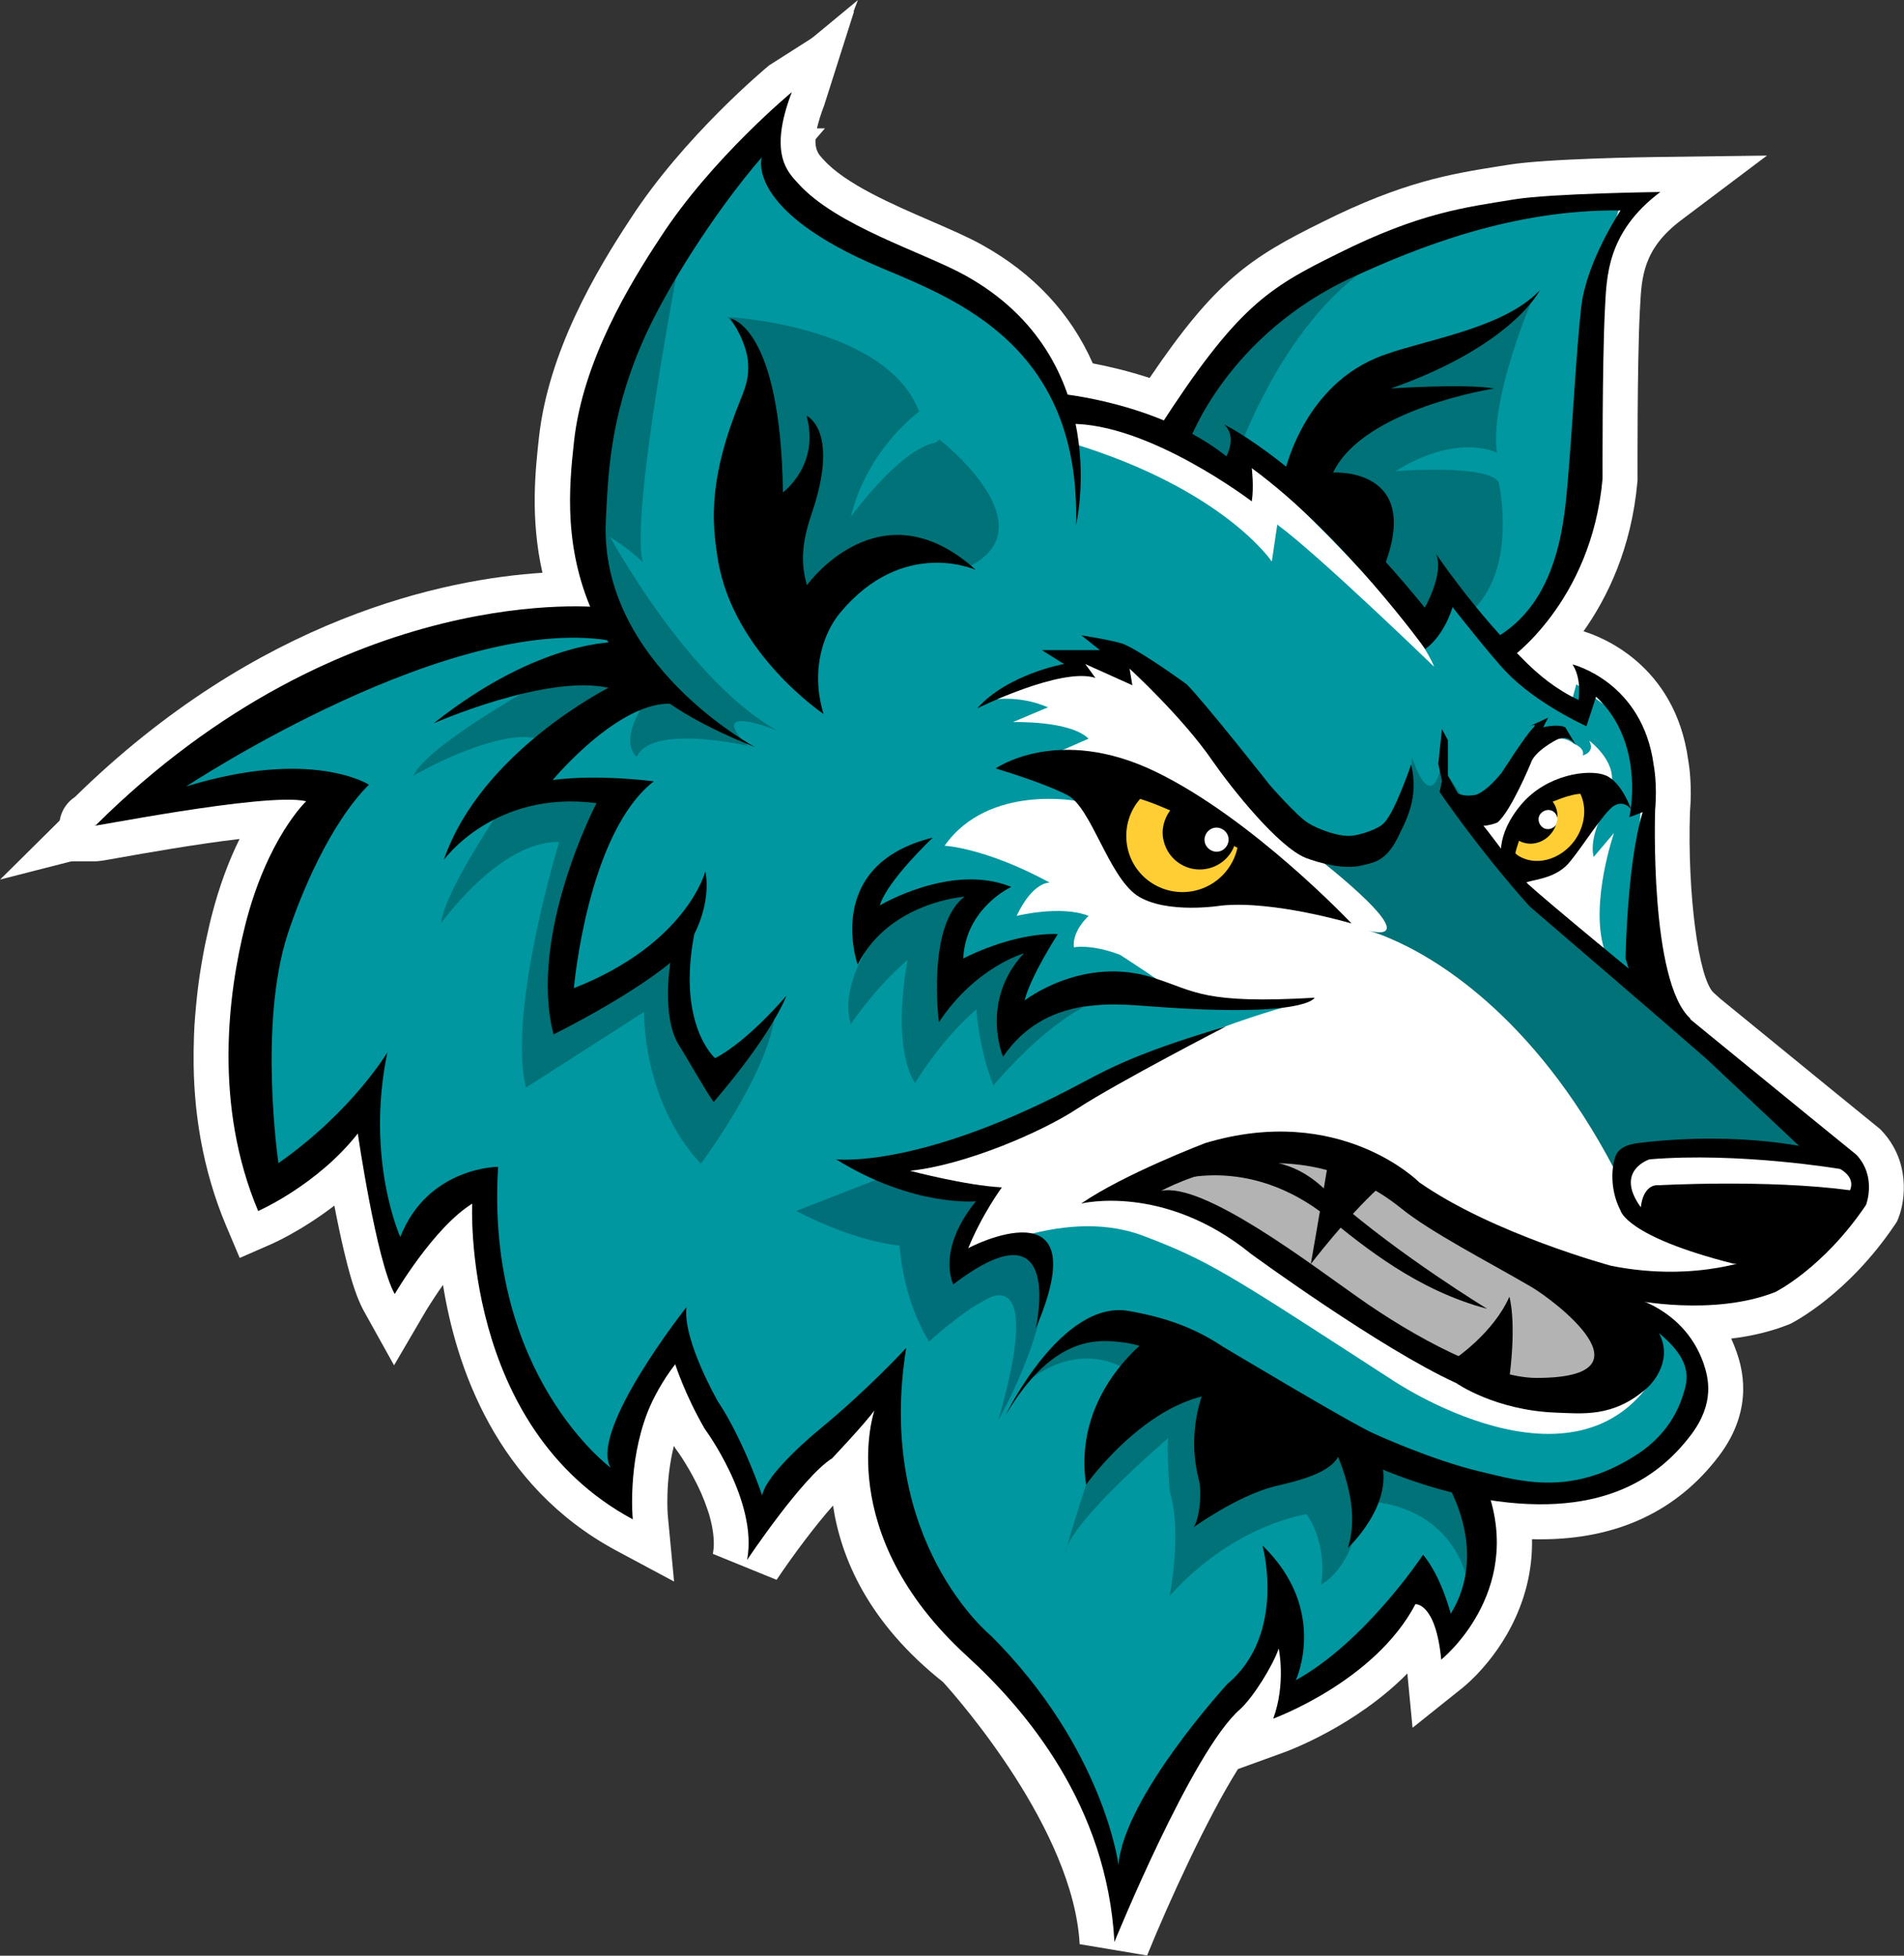 <?xml version="1.0" encoding="UTF-8"?><svg id="Layer_1" xmlns="http://www.w3.org/2000/svg" viewBox="0 0 264.1 271.24"><rect x="0" y="0" width="264.1" height="271.24" fill="#333333" stroke="none"/><defs><style>.cls-1,.cls-2,.cls-3,.cls-4,.cls-5,.cls-6,.cls-7{stroke-width:0px;}.cls-8{stroke:#fff;stroke-width:8px;}.cls-8,.cls-3{fill:#fff;}.cls-2{fill:#b3b3b3;}.cls-4{fill:#ffce34;}.cls-5{fill:#006f7a;}.cls-6{fill:#0097a0;}.cls-7{fill:#007278;}</style></defs><path class="cls-3" d="m149.76,269.66c-.86-15.88-16.83-34.03-18.94-36.36-10.38-8.23-14.18-17.2-15.27-24.49-2.32,2.6-5.44,6.73-7.83,10.3l-8.84-3.6c.05-.29.09-.61.12-.93.06-1.16-.1-2.5-.49-3.99-.1-.41-.23-.83-.38-1.24-.49-1.49-1.18-3.05-2.05-4.65-.34-.61-.68-1.23-1.05-1.81-.31-.51-.59-.93-.8-1.24-.21-.3-.34-.49-.37-.52l-.16-.22s-.2-.34-.22-.39c-1.27,5.05-.85,9.72-.84,9.77l.86,9.06-8.01-4.29c-16.74-8.99-22.25-25.63-24.04-36.85-.41.58-.82,1.16-1.21,1.77-.79,1.19-1.27,2-1.27,2.01l-4.31,7.37-4.15-7.46c-.36-.64-.69-1.38-1.03-2.27-.44-1.16-.87-2.57-1.31-4.28-.16-.61-.31-1.25-.47-1.9-.43-1.83-.88-3.93-1.32-6.24-2.41,1.85-4.65,3.2-6.15,4.03l-.4.22c-1.2.65-1.98.98-2.06,1.03l-4.52,1.98-1.92-4.55c-1.59-3.78-2.77-7.83-3.52-12.04-.25-1.44-.46-2.93-.62-4.43-.09-.95-.18-1.93-.23-2.89-.05-.93-.09-1.9-.1-2.84-.02-1.36,0-2.74.05-4.14.03-.88.08-1.78.16-2.66.13-1.66.31-3.36.54-5.04.05-.41.12-.81.18-1.19.13-.79.25-1.56.39-2.3.14-.75.28-1.49.44-2.19.15-.71.3-1.39.46-2.06.08-.34.16-.66.24-.98,1.12-4.4,2.51-7.97,3.91-10.8-6.04.71-13.32,2-16.69,2.6-2.65.47-2.86.5-3.41.5h-4.3l-.57-4.25c-.21-1.61.41-3.54,2.13-4.67,25.49-25.01,51.43-30.24,64.85-31.1-1.72-7.62-.97-14.31-.49-18.71,1.3-11.94,7.89-23.09,12.74-30.44,7.4-11.4,18.72-20.84,19.2-21.23l11.78-7.5-4.13,12.99c-2.08,5.44-1.08,6.54-.26,7.43l.14.15c3.02,3.38,9.59,6.22,14.88,8.51,2.65,1.15,5.16,2.23,7.13,3.33,7.13,3.96,12.28,9.48,15.35,16.43,2.17.41,4.91,1.05,7.88,2.02,9.11-13.45,13.9-16.67,23.97-21.63,11.2-5.6,17.86-6.67,24.3-7.7l1.46-.23c5.26-.87,19.41-1.07,21.01-1.09l14.89-.19-11.89,8.95c-5.29,3.98-5.5,7.89-5.71,12.04l-.04.73c-.37,7.43-.31,22.91-.31,23.07v.23l-.02.23c-.82,9.18-4.15,16.03-7.48,20.73,2.2.66,12.7,4.47,14.53,17.87.14.77.55,3.54.24,7.2-.37,11.26,1.19,23.18,3.3,25.07l.96.86c11,9,21.74,17.73,21.85,17.82l.26.21.23.24c3.94,4.2,3.31,9.58,2.32,12.09l-.2.49-.29.44c-6.61,9.8-14.19,13.59-14.5,13.75l-.18.08-.19.07c-2.36.92-4.97,1.56-7.84,1.9.26.58.51,1.17.73,1.8l.03.08c.64,1.92,2.58,7.74-2.46,14.4-5.81,7.67-14.14,11.56-24.72,11.56-.4,0-.81,0-1.21-.02.07,3.66-.67,7.27-2.21,10.71-1.54,3.46-3.6,6.08-5.07,7.66-.3.34-.59.63-.84.87-.77.77-1.32,1.21-1.42,1.3l-7.03,5.62-.72-7.53c-7.15,7.25-16.43,10.69-16.92,10.87l-6.58,2.39c-4.24,6.75-9.56,18.37-12.6,25.85l-9.37-1.57h-.01Z"/><path class="cls-4" d="m257.49,160.14s-11.52-9.35-23.07-18.82h.08c-5.76-5.13-4.93-29-4.93-29,.32-3.58-.19-6.15-.19-6.15-1.54-11.65-11.27-14.02-11.27-14.02.63.96.85,2.1.91,3.05l-.4-.29-.48,1.77c-2.83-1.47-4.85-3.26-6.37-4.71-.47-.46-.93-.92-1.38-1.39,2.91-2.48,10.64-10.29,11.88-24.21,0,0-.06-15.68.32-23.36.25-4.54.19-10.75,7.69-16.39,0,0-15.23.19-20.29,1.03-6.66,1.09-12.99,1.79-24.39,7.49-9.52,4.69-13.83,7.26-24.2,23.17-5.62-2.32-11.02-3.26-13.33-3.57-2.03-5.89-6.15-12.06-14.19-16.53-5.76-3.2-17.93-6.85-23.23-12.81-1.4-1.54-4.09-4.09-.83-12.61,0,0-11.14,9.21-18.24,20.17-4.22,6.4-10.75,17.09-11.97,28.29-.66,5.93-1.42,14.05,2.25,22.93-7.27-.31-38.31.28-68.56,30.32-2.65.69,22.86-4.5,28.91-3.38.09.02.19.04.27.06,0,0-5.37,5.06-8.45,17.15-.07.3-.15.61-.23.92-.15.63-.29,1.28-.44,1.94s-.28,1.36-.41,2.06-.25,1.43-.37,2.18c-.06.37-.12.74-.17,1.12-.21,1.52-.39,3.1-.51,4.73-.06.82-.12,1.64-.15,2.48-.05,1.26-.06,2.54-.04,3.85.01.87.05,1.75.1,2.64s.13,1.78.22,2.68c.14,1.35.32,2.71.57,4.08.65,3.65,1.68,7.35,3.21,10.99h0s.65-.28,1.71-.85c.12-.06.24-.13.37-.2,1.53-.84,3.73-2.19,6.05-4.03,1.94-1.54,3.95-3.43,5.71-5.68,0,0,.13.85.35,2.21.06.39.14.83.21,1.3.04.23.08.48.13.73.08.5.18,1.04.27,1.59.15.84.3,1.73.48,2.65.4,2.15.87,4.45,1.37,6.59.15.61.29,1.2.44,1.78.38,1.44.76,2.75,1.16,3.81.24.64.48,1.18.72,1.61,0,0,.52-.9,1.41-2.24.44-.67.97-1.44,1.58-2.28.24-.34.49-.67.75-1.02.4-.52.81-1.05,1.25-1.57.15-.18.29-.36.44-.52.89-1.05,1.84-2.07,2.83-2.97.82-.75,1.66-1.41,2.5-1.94,0,0-1.54,30.98,22.27,43.78,0,0-.76-7.61,2.05-14.85.7-1.79,2.05-4.36,3.84-6.66,0,0,1.28,4.09,4.09,8.96,0,0,.18.24.48.69.24.36.55.84.91,1.42s.76,1.28,1.18,2.04c.83,1.54,1.72,3.41,2.39,5.41.17.5.32,1.02.46,1.53.48,1.81.75,3.69.65,5.52-.03.52-.09,1.05-.19,1.55,0,0,7.69-11.52,11.78-14.08,0,0,.16-.17.43-.46.72-.77,2.23-2.39,3.52-3.85.16-.19.32-.37.47-.54.3-.36.59-.69.84-.99s.46-.58.62-.8c0,0-7.17,18.44,12.81,34.05,0,0,19.45,20.74,20.48,39.68,0,0,10.75-26.44,17.41-32.26,1.85-1.66,4.61-6.15,5.37-8.45h0s.15.68.23,1.79c.05.74.08,1.68.03,2.72-.03.52-.07,1.08-.16,1.64-.07.57-.19,1.16-.32,1.76-.15.6-.32,1.2-.54,1.81h0s14.08-5.12,19.72-15.87h.03c.27,0,2.2.18,3.18,5.08.15.75.28,1.61.38,2.61,0,0,.41-.32,1.03-.94.21-.21.44-.45.69-.72,1.25-1.36,2.94-3.52,4.2-6.36,1.27-2.84,2.1-6.35,1.68-10.41-.13-1.19-.37-2.44-.74-3.73,15.7,2.36,23.37-3.27,27.78-9.08,3.39-4.48,2.37-8,1.73-9.93-1.73-4.88-5.36-7.31-8.07-8.49,3.39.49,11.38,1.23,18-1.36,0,0,6.66-3.27,12.61-12.09,0,0,1.54-3.91-1.34-6.97h-.04Zm-30.03-46.04l.07-1.33.31-.13c-.14.46-.27.94-.4,1.46h.01Zm-6.07-17.45c.37.35.71.7,1.03,1.06l-1.11-.82.08-.24Zm2.87-66.63l.25-.83h.28s-.2.3-.52.84h-.01Z"/><path class="cls-8" d="m105.66,21.82s-2.43,7.36,16.64,15.36c10.5,4.42,27.65,10.94,26.95,35.65,0,0,5.51-23.05-15.36-34.63-5.76-3.2-17.93-6.85-23.23-12.81-1.4-1.54-4.09-4.09-.83-12.61,0,0-11.14,9.21-18.24,20.17-4.22,6.4-10.75,17.09-11.97,28.29-.7,6.33-1.54,15.17,3.07,24.77,2.88,6.02,8,12.09,22.02,17.6,0,0-21.63-11.58-20.68-31.43.32-6.21.51-14.02,4.93-24.39,3.01-7.11,10.05-18.3,16.71-25.99h-.01Z"/><path class="cls-3" d="m108.6,68.29s5.18-3.78,3.27-10.63c0,0,4.36,1.85,1.09,12.42-.83,2.63-2.43,6.46-1.03,11.08,0,0,10.11-14.15,23.42-2.12,0,0-10.11-4.61-18.88,6.02-2.05,2.49-4.16,7.61-2.24,13.96,0,0-12.54-8.39-14.66-21.44-.9-5.44-1.21-11.39,3.07-21.96,1.09-2.69,2.43-5.82-1.34-11.45-.06,0,6.97.83,7.3,24.13h0Z"/><path class="cls-8" d="m146.88,54.59s13.82,1.21,23.23,8.7c0,0,1.54-2.75-.32-4.42,0,0,11.78,5.63,27.84,25.41,0,0,2.75-4.8,1.54-7.49,0,0,5.38,8.06,12.61,15.17,1.66,1.6,3.91,3.58,7.17,5.12,0,0,.51-2.88-.83-4.93,0,0,9.73,2.37,11.27,14.02,0,0,.51,2.57.19,6.15,0,0-.83,23.87,4.93,28.99l-2.57.19-5.63-5.82-.83-2.75s.19-13.12,2.37-20.29l-1.85.7s2.37-10.24-4.61-16.71l-1.34,4.09s-6.85-3.07-11.08-7.49c-2.18-2.24-7.49-9.03-7.49-9.03,0,0-1.03,3.78-3.78,5.82,0,0-11.45-15.87-24.07-25.09,0,0,.32,2.57,0,4.61,0,0-14.33-10.94-25.29-10.75l-1.48-4.22h.01Z"/><path class="cls-3" d="m184.9,65.54s12.81-.83,6.85,13.63l-7.87-8-5.82-5.12s2.3-11.97,12.81-16.39c5.7-2.43,17.41-3.78,22.72-9.41,0,0-3.78,7.69-20.68,13.63,0,0,10.24-.7,14.33,0,.06,0-18.05,2.75-22.33,11.65h0Z"/><path class="cls-8" d="m160.71,59.39l4.29,1.73s5.25-14.72,22.72-22.72c8.64-3.97,22.02-9.41,37.06-9.21,0,0-4.73,7.11-5.44,13.32-.7,5.96-1.21,16.57-1.85,23.87-.51,6.08-1.34,17.21-10.24,22.21l2.05,2.88s11.45-7.87,12.99-25.09c0,0-.06-15.68.32-23.36.25-4.54.19-10.75,7.69-16.39,0,0-15.23.19-20.29,1.03-6.66,1.09-12.99,1.79-24.39,7.49-9.73,4.8-14.02,7.36-24.9,24.26h-.01Z"/><path class="cls-3" d="m184.39,199.51s4.8,8.39,2.57,15.17c0,0,6.46-5.96,4.61-12.09l-7.17-3.07h0Z"/><path class="cls-3" d="m160.06,185.04s-11.39,7.55-9.41,20.87c0,0,10.24-14.47,21.7-12.48.06,0-2.63-6.97-12.29-8.39h.01Z"/><path class="cls-3" d="m185.41,198.81l-16.9-9.21s-4.48,6.78-2.24,15.55c.45,1.6.19,5.31-.7,6.66,0,0,5.96-4.29,11.08-5.63,2.94-.76,11.52-2.24,8.76-7.36Z"/><path class="cls-3" d="m182.34,138.38s-1.03,2.82-22.53,1.21c-5.51-.39-14.85-1.54-20.68,6.97,0,0-3.27-7.69,2.88-14.33,0,0-6.66,1.85-11.78,9.54,0,0-1.73-13.51,3.58-17.41,0,0-10.43.7-14.85,9.41,0,0-4.93-13.82,10.43-17.6,0,0-6.33,5.96-7.36,9.41,0,0,9.93-5.96,18.24-2.57,0,0-6.33,2.88-6.66,9.93,0,0,6.66-3.58,13.12-3.39,0,0-3.78,5.82-4.61,9.21,0,0,8.19-6.4,18.11-3.07,5.57,1.79,6.72,3.58,22.08,2.69h.02Z"/><path class="cls-3" d="m143.68,184.15s4.09-17.86-11.45-6.02c0,0-2.43-4.67,3.14-11.52,0,0-8.7.83-19.39-5.82,0,0,10.88,1.34,31.94-9.48,5.25-2.69,8.19-4.48,22.15-8.64,0,0-14.91,7.3-20.61,11.08-4.93,3.27-15.68,7.87-23.23,8.64,0,0,7.75,2.05,12.74,2.3,0,0-2.75,3.72-4.67,8.45.06-.13,18.11-9.35,9.41,11h-.02Z"/><path class="cls-3" d="m251.98,159.44s-9.73-2.63-24.32-.96c-1.15.13-3.14.39-3.64,2.05-.58,1.85-.58,4.8.76,7.36,0,0,.7,3.58,15.62,7.36,0,0,5.38.76,10.05.06l7.17-8.9-.19-3.58-5.44-3.39h-.01Z"/><path class="cls-8" d="m244.17,174.22s-8.39,3.78-20.68,1.34c0,0-16.39-4.42-26.63-11.58,0,0-10.94-11.08-29.69-5.44,0,0-11.27,4.29-17.21,8.39,0,0,11.45-2.88,23.56,6.97,0,0,17.93,13.12,28.48,17.93,0,0,5.38,3.78,13.82,4.09,3.64.13,7.94.7,12.54-3.33,1.6-1.4,3.84-4.87,1.28-8.45,0,0-.51-3.07-3.07-3.84,0,0,11,2.3,19.65-1.09,0,0,6.66-3.27,12.61-12.09,0,0,1.54-3.91-1.34-6.97,0,0-39.75-32.26-45.58-37.57l-5.44-7.17-4.29-5.44-1.34-2.37v-4.93l-.83-1.54-.51,4.8.51,2.37-.32,1.54s5.31,7.87,12.48,15.87c0,0,20.29,17.41,24.57,21.18l13.82,12.99s4.42,5.31,4.61,6.66c.06,1.21-11,7.69-11,7.69h.01Z"/><path class="cls-3" d="m255.25,162.13s-14.02-2.37-26.44-1.34c0,0-4.93,1.54-1.21,6.66,0,0,.19-3.27,2.57-3.07,0,0,15.05-.83,26.44.7,0-.06.9-1.6-1.34-2.94h-.01Z"/><path class="cls-3" d="m161.03,165.19s17.73-10.11,33.29,2.37c4.09,3.33,12.09,7.42,18.11,10.94,2.75,1.6,17.73,12.61.7,12.61-6.4,0-16.9-5.57-24.9-11.27-6.33-4.42-21.38-16-27.2-14.66h0Z"/><path class="cls-1" d="m162.24,163.98s10.69-4.22,22.02,4.93c4.93,3.97,12.29,10.05,22.02,12.61,0,0-12.09-7.36-20.99-15.17-2.75-2.43-5.31-5.96-14.66-5.63l-8.39,3.27h0Z"/><path class="cls-1" d="m201.67,188.55s5.44-3.58,7.69-8.7c0,0,1.03,3.27,0,11.27,0,0-.51,2.43-7.69-2.57Z"/><path class="cls-1" d="m184.39,160.26s-1.54,9.21-2.57,15.05c0,0,4.93-6.46,9.41-10.56,0-.06,0-3.14-6.85-4.48h0Z"/><path class="cls-1" d="m195.72,106.06s-2.18,6.46-3.72,8.06c-.83.9-3.27,1.66-4.48,1.79-1.73.19-4.54-.83-6.02-1.73-1.54-.9-5.38-5.31-5.38-5.31,0,0-8.96-11.39-11.52-13.96,0,0-5.76-4.22-8.58-5.51-1.09-.51-6.02-1.28-6.02-1.28l2.57,2.05h-8.06l3.07,1.92s-7.81,1.4-12.03,6.15c0,0,11.65-5.76,16.39-4.22l-1.4-1.92,6.53,2.94-.39-2.3s7.3,6.66,11.52,12.81c2.63,3.78,9.09,11.91,12.93,13.44,1.85.7,5.31,1.66,7.81,1.03,1.48-.39,3.2-.45,4.87-3.72,1.15-2.37,3.07-5.63,1.92-10.24h0Z"/><path class="cls-3" d="m109.11,138.06s-5.31,6.33-9.93,8.7c0,0-5.31-4.61-2.88-17.21,0,0,2.37-4.29,1.54-8.7,0,0-2.57,10.05-18.24,16.2,0,0,1.85-21.51,11.08-28.68,0,0-7.49-1.03-14.02-.19,0,0,10.05-12.09,17.6-10.43l-8.51-8.7s-10.75-.51-25.6,11.27c0,0,15.55-6.85,24.26-4.93,0,0-17.73,8.9-22.85,23.87,0,0,6.97-9.73,21.18-7.87,0,0-9.54,18.24-5.96,32.07,0,0,10.05-4.93,16.2-9.93,0,0-1.28,7.49,1.21,11.45,1.34,2.12,3.27,5.63,4.8,7.87-.13.06,7.42-8.32,10.11-14.78h0Z"/><path class="cls-1" d="m201.29,109.58s1.34,1.03,3.07.7c0,0,1.21.19,3.91-3.07,0,0,3.27-5.12,4.29-6.15s-.7-.19-.7-.19l2.88-1.34-.7,1.34s2.05-.51,3.07,0l1.54,2.57s-1.03-1.73-2.75-.83c0,0-3.07,1.54-3.58,3.27,0,0-2.75,6.66-4.61,8.19,0,0-2.24,1.03-3.78,0l-2.63-4.48h0Z"/><path class="cls-8" d="m224.84,179.53s8.51,1.21,11.45,9.54c.64,1.92,1.66,5.44-1.73,9.93-4.61,6.08-12.81,11.97-30.02,8.7-6.02-1.15-15.05-4.09-22.72-9.03,0,0-18.56-11.58-25.93-12.48-3.01-.32-9.54-1.54-16.39,10.05,0,0,7.81-16.14,17.15-14.4,3.64.64,8.26,1.79,12.87,4.87,0,0,17.93,10.75,20.99,12.09,0,0,8.06,3.72,14.85,5.31,5.18,1.21,12.23,3.52,21.18-2.05,2.3-1.4,5.38-3.91,6.85-8.39.76-2.3,1.54-4.93-3.58-9.03l-4.99-5.12h.01Z"/><path class="cls-8" d="m200.2,204.88s6.66,9.73,1.03,18.94c0,0-1.28-5.12-3.84-8.19,0,0-7.94,12.03-17.66,17.41,0,0,4.61-9.73-4.61-18.69,0,0,3.84,13.06-4.87,19.2,0,0-14.85,15.62-15.62,25.09,0,0-2.3-14.6-17.15-31.75,0,0-16.14-13.06-11.78-39.95,0,0-5.12,5.63-12.29,11.52,0,0-7.17,5.88-7.69,8.96,0,0-2.57-7.69-6.15-13.06,0,0-4.87-8.45-4.36-13.06,0,0-13.57,17.15-10.5,22.27,0,0-17.41-12.81-15.62-41.74,0,0-9.73,0-13.57,9.73,0,0-4.87-10.75-1.79-25.6,0,0-4.87,8.19-15.11,15.36,0,0-2.82-19.2,1.28-31.75,1.79-5.51,5.88-15.36,11.27-20.74,0,0-7.94-5.12-25.35.25,0,0,37.38-24.77,59.91-20.03l-2.3-4.8s-35.59-4.09-70.15,30.21c0,0,20.99-5.38,29.19-3.33,0,0-5.38,5.06-8.45,17.15-2.43,9.66-4.36,25.09,1.79,39.68,0,0,8.19-3.58,13.82-10.75,0,0,2.57,17.66,5.12,22.27,0,0,5.38-9.21,10.75-12.54,0,0-1.54,30.98,22.27,43.78,0,0-.76-7.61,2.05-14.85.7-1.79,2.05-4.36,3.84-6.66,0,0,1.28,4.09,4.09,8.96,0,0,7.42,9.99,5.88,18.18,0,0,7.69-11.52,11.78-14.08,0,0,4.61-4.87,5.88-6.66,0,0-7.17,18.44,12.81,34.05,0,0,19.45,20.74,20.48,39.68,0,0,9.73-27.9,17.41-32.26,0,0,4.61-6.15,5.38-8.45,0,0,1.03,4.87-.76,9.73,0,0,14.08-5.12,19.72-15.87,0,0,2.82-.25,3.58,7.69,0,0,11.52-9.21,6.4-23.56l-6.15-1.79.03.03Z"/><path class="cls-1" d="m138.12,106.57s8.64-6.08,22.15.45c13.51,6.53,27.2,21.06,27.2,21.06,0,0-10.75-3.2-17.99-2.49,0,0-7.75,1.28-11.78-1.4-3.97-2.75-6.33-12.16-9.6-13.89-3.27-1.73-9.99-3.72-9.99-3.72h.01Z"/><path class="cls-3" d="m170.38,116.1c.19.9-.39,1.79-1.28,1.99s-1.79-.39-1.99-1.28c-.19-.9.39-1.79,1.28-1.99.9-.19,1.79.39,1.99,1.28Z"/><path class="cls-3" d="m171.2,117.32c-.58,1.54-1.92,2.75-3.64,3.14-2.75.64-5.51-1.09-6.15-3.84-.39-1.54.06-3.07.9-4.22-1.48-.64-2.88-1.21-4.16-1.6-1.6,1.79-2.3,4.36-1.73,6.91.96,4.16,5.12,6.78,9.35,5.82,3.01-.7,5.25-3.07,5.88-5.96-.19-.06-.32-.13-.45-.25h-.01Z"/><path class="cls-1" d="m208.65,121.54c-.64-2.24-1.28-5.7,2.43-10.05,3.52-4.09,9.28-4.87,11.58-3.97s3.58,4.73,3.58,4.73c0,0-.96-1.4-2.43-.45-1.4.96-4.09,5.31-5.96,7.61-1.85,2.37-4.67,2.49-6.33,3.01-1.66.45-2.63-1.15-2.88-.9v.02Z"/><path class="cls-3" d="m215.82,114.43c-.45.58-1.28.76-1.85.32s-.76-1.28-.32-1.85,1.28-.76,1.85-.32.76,1.28.32,1.85Z"/><path class="cls-3" d="m219.21,110.09c-.9.06-2.12.39-3.84,1.09h0c.9,1.21.9,2.88-.06,4.22-1.09,1.54-3.07,2.05-4.61,1.21-.19.58-.39,1.15-.51,1.73.06.06.13.13.19.19,2.43,1.73,6.02.83,8.06-1.99,1.48-2.12,1.66-4.61.76-6.46h.01Z"/><path class="cls-6" d="m20.02,113.28s25.29-25.6,60.1-26.63l4.09-.32s-2.57-8.39-3.07-11.27c-1.15-6.72-1.03-14.66,4.42-26.95,3.52-7.87,14.33-25.93,21.83-32.07,0,0-2.12,9.54,6.15,14.02,4.67,2.57,14.72,6.53,19.14,9.54,4.73,3.27,12.29,11.27,14.66,17.73,0,0,5.44-1.34,14.02,3.07,0,0,13.38-18.24,29.69-24.9,8.32-3.39,19.14-7.49,33.8-7.49l-1.73,5.82s-3.14,9.93-2.75,14.66c.96,10.69,3.39,32.77-11.58,41.29l2.05,4.42,3.39,2.75,3.39,1.73,1.03-3.78,5.12,3.78,4.09,8.51-.7,12.29v15.36l6.85,7.87s16.39,12.99,20.17,16.71c0,0,5.12,3.07,2.05,8.9,0,0-5.12,12.36-17.73,11.58-3.58-.19-14.33-1.34-14.33-1.34l-.32,2.37,5.18,2.75,3.91,3.27s4.22,3.84,2.49,7.94c0,0-5.44,10.88-14.66,11.58-3.91.32-15.68.7-15.68.7,0,0,.06,4.87,0,6.46-.13,3.27-.7,8.9-4.09,12.29l-3.39-7.49-3.07,4.09s-4.87,5.7-7.49,7.49c-1.6,1.09-8.51,4.8-8.51,4.8l1.34-6.46-1.03-5.82-3.07,5.12s-8.76,9.85-13.32,16.71c-3.07,4.67-7.17,21.18-7.17,21.18,0,0-1.73-8.9-3.78-15.05,0,0-4.29-10.82-6.46-14.33-2.18-3.46-8.19-8.84-11.27-11.97-4.42-4.42-10.94-6.15-11.97-20.81-.19-2.82,1.34-11.27,1.34-11.27l-8.9,7.87-4.8,6.46-3.78,3.78-3.78-8.9s-5.82-9.21-6.85-16.71l-5.82,10.24s-3.78,9.93-1.73,12.99c0,0-12.74-4.93-17.48-20.68l-3.84-22.53-3.91,2.69-7.49,8.32s-3.84-10.75-3.07-23.56l-14.27,11.33s-3.01-22.66-.7-31.05c1.4-5.12,8.19-24.26,8.19-24.26l-13.32,2.37-11.58,2.75-.02.03Z"/><path class="cls-3" d="m212.1,104.77s3.46-3.84,6.15-1.66c0,0,1.66.64,1.28,1.66,0,0,1.79-.39.9-2.05,0,0,3.84,2.82,3.07,6.15l-6.27.76-2.82,1.15-3.07,3.2-2.57,4.99-4.36-5.12,3.97-2.18,3.72-6.91h0Z"/><path class="cls-3" d="m222.09,113.22s-1.66,3.33-1.03,5.63l2.82-3.33s-3.33,9.6-1.4,16l-12.03-9.21,2.05-.76,4.09-2.18,3.58-4.09,1.92-2.05h0Z"/><path class="cls-3" d="m226.57,160.34s-2.18-3.01-6.08-7.42c-3.78-4.22-8.13-8.58-13.76-13.96-4.36-4.16-9.21-8.39-14.21-12.81-3.07-2.75-7.11-5.06-10.3-7.81l-14.6-15.36-8.45-9.48-4.09-1.79-1.79.76-4.36-1.03-.76,1.79s-8.45,1.28-10.75,3.84c0,0,3.84-.76,7.94,1.03l-4.87,2.05s7.94-.25,10.5,2.3l-8.19,3.58,6.91,5.12s-12.54-2.57-18.69,6.15c0,0,5.63.25,14.6,5.12,0,0-2.3-.25-4.61,4.61,0,0,6.15-1.54,9.99,0,0,0-2.3,2.05-2.05,4.36,0,0,2.3-.51,6.4,1.03,0,0,7.17,4.61,8.45,5.88l-1.28-1.28s5.38,3.07,9.73,2.82l7.17-.51s-16.9,4.36-29.69,12.81l-7.42,3.84-19.97,5.38s10.24,4.61,14.08,4.36l-3.07,9.21s13.57-7.87,25.09-3.58c9.35,3.52,12.03,5.38,34.56,19.97,0,0,25.86,17.66,36.87-1.03,0,0-3.84,3.33-13.06,4.09l-26.63-10.5-21.96-14.6-11.27-3.58,15.87-6.66,13.82,1.54,27.65,14.08,14.33,3.84,16.39-2.05-9.48-3.84-8.45-3.58-2.57-3.33,2.05-5.37h-.01Z"/><path class="cls-3" d="m148.22,56.64s19.2,4.87,23.3,9.73l1.03-3.33s23.05,20.99,26.38,29.44c0,0-16.14-15.62-21.76-19.72l-.76,5.12s-6.66-9.99-27.65-16.39l-1.34-4.16"/><path class="cls-7" d="m183.56,117.57s11.52,4.36,12.29-12.54c0,0,2.57,8.19,4.09,1.03,0,0,5.12,8.45,13.06,18.69l41.22,34.63-1.79.7-18.44-.76-8.7,1.79-7.17-11.2-20.61-20.61-16.77-12.23,2.82.51h0Z"/><path class="cls-7" d="m75.26,94.53s-15.87,8.7-17.93,13.06c0,0,8.7-5.12,15.11-5.38l3.84.25s-14.33,19.2-15.11,25.6c0,0,8.19-11.52,16.39-11.27,0,0-7.17,23.3-4.61,34.05,0,0,9.21-5.88,16.39-10.5,0,0-.32,12.23,7.87,21.06,0,0,9.21-12.29,10.24-20.48l-8.39,7.61-4.36-7.69-1.79-9.73-5.88,4.87-7.94,3.33.51-12.54,5.63-16.39-11.78-.76,5.12-8.7,8.19-5.88-6.15-2.57-5.38,2.05h.01Z"/><path class="cls-7" d="m188.68,203.35s1.48,12.09-5.44,16.45c0,0,1.09-5.18-1.99-9.79,0,0-10.05,1.34-19.01,11.33,0,0,1.79-8.9,0-14.53,0,0-.45-6.08-.19-7.36,0,0-13.82,11.72-14.33,16.06,0,0,5.88-21.44,9.99-24.51,0,0-6.4-6.15-15.11.51l4.36-5.12,6.66-2.3,6.91,1.54c0,.06,27.14,14.15,28.17,17.73Z"/><path class="cls-7" d="m190.53,208.33s11.08.32,13.32,12.09l-.32-14.85-12.29-3.33-.7,6.08Z"/><path class="cls-7" d="m100.93,43.97s21.96,1.09,26.56,13.12c0,0-7.17,5.12-9.48,14.6,0,0,6.66-9.21,11.52-10.24.45-.06.76-.51.76-.51,0,0,15.11,11.78,4.42,17.48-.96.51-1.73-.32-1.73-.32l-8.19-1.73-7.49,3.39-6.15,5.82-6.85-22.85-.32-12.61s2.75.7-3.07-6.15Z"/><path class="cls-7" d="m212.75,41.02s-6.15,14.08-5.12,21.76c0,0-5.38-2.82-14.08,2.57,0,0,12.81-1.03,14.33,1.54,0,0,2.82,12.29-4.09,18.18l-3.33-3.07-2.3,4.36-7.42-7.42-2.57-7.69-5.12-4.09,7.42-14.33,11.52-4.36s7.42-2.82,10.75-7.42h.01Z"/><path class="cls-7" d="m82.87,71.29s11.33,22.33,24.9,30.02c0,0-9.99-4.03-4.09,2.12,0,0-13.32-3.07-15.36,1.54,0,0-2.57-1.79,1.03-7.42l-2.57-6.66-4.61-9.99s.7-9.6.7-9.6Z"/><path class="cls-7" d="m82.17,73.02s4.42,2.37,7.17,5.12c0,0-2.75-1.03,4.8-41.67,0,0-12.29,13.63-11.97,36.55Z"/><path class="cls-7" d="m170.95,64.83s6.46-20.17,19.78-28.35c0,0-16.39,2.75-27.65,23.87l7.87,4.48Z"/><path class="cls-7" d="m123.46,126.99s-7.49,8.51-5.44,15.05c0,0,3.39-5.12,7.87-8.9,0,0-2.37,11.58,1.03,17.09,0,0,3.39-5.82,8.51-10.24,0,0,.32,5.44,2.37,10.56,0,0,13.32-16.39,21.83-11.97l-17.73,2.05-.7-2.75,2.37-5.82-5.44.7-6.46,3.39,1.34-7.87,2.37-4.8-7.49.7-3.07,2.75"/><path class="cls-5" d="m138.49,196.94s8.9-15.68,5.44-22.21l-3.78-1.34-6.46,1.73s.7-6.46,2.37-8.51l-6.15-1.73-7.17-1.73-12.29,4.8s7.49,4.09,14.33,4.8c0,0,.32,7.17,4.09,13.32,0,0,4.42-4.09,7.87-5.82,0,0,8.19-5.51,1.73,16.71h.01Z"/><path class="cls-7" d="m183.05,119.24s15.17,11.78,6.78,9.85c0,0,1.09.25,2.88,1.03,5.96,2.49,19.9,10.43,31.23,32.07l1.79-1.03,1.28-2.94-31.81-35.26-12.16-3.72Z"/><path class="cls-1" d="m105.66,21.82s-2.43,7.36,16.64,15.36c10.5,4.42,27.65,10.94,26.95,35.65,0,0,5.51-23.05-15.36-34.63-5.76-3.2-17.93-6.85-23.23-12.81-1.4-1.54-4.09-4.09-.83-12.61,0,0-11.14,9.21-18.24,20.17-4.22,6.4-10.75,17.09-11.97,28.29-.7,6.33-1.54,15.17,3.07,24.77,2.88,6.02,8,12.09,22.02,17.6,0,0-21.63-11.58-20.68-31.43.32-6.21.51-14.02,4.93-24.39,3.01-7.11,10.05-18.3,16.71-25.99h-.01Z"/><path class="cls-1" d="m108.6,68.29s5.18-3.78,3.27-10.63c0,0,4.36,1.85,1.09,12.42-.83,2.63-2.43,6.46-1.03,11.08,0,0,10.11-14.15,23.42-2.12,0,0-10.11-4.61-18.88,6.02-2.05,2.49-4.16,7.61-2.24,13.96,0,0-12.54-8.39-14.66-21.44-.9-5.44-1.21-11.39,3.07-21.96,1.09-2.69,2.43-5.82-1.34-11.45-.06,0,6.97.83,7.3,24.13h0Z"/><path class="cls-1" d="m146.88,54.59s13.82,1.21,23.23,8.7c0,0,1.54-2.75-.32-4.42,0,0,11.78,5.63,27.84,25.41,0,0,2.75-4.8,1.54-7.49,0,0,5.38,8.06,12.61,15.17,1.66,1.6,3.91,3.58,7.17,5.12,0,0,.51-2.88-.83-4.93,0,0,9.73,2.37,11.27,14.02,0,0,.51,2.57.19,6.15,0,0-.83,23.87,4.93,28.99l-2.57.19-5.63-5.82-.83-2.75s.19-13.12,2.37-20.29l-1.85.7s2.37-10.24-4.61-16.71l-1.34,4.09s-6.85-3.07-11.08-7.49c-2.18-2.24-7.49-9.03-7.49-9.03,0,0-1.03,3.78-3.78,5.82,0,0-11.45-15.87-24.07-25.09,0,0,.32,2.57,0,4.61,0,0-14.33-10.94-25.29-10.75l-1.48-4.22h.01Z"/><path class="cls-1" d="m184.9,65.54s12.81-.83,6.85,13.63l-7.87-8-5.82-5.12s2.3-11.97,12.81-16.39c5.7-2.43,17.41-3.78,22.72-9.41,0,0-3.78,7.69-20.68,13.63,0,0,10.24-.7,14.33,0,.06,0-18.05,2.75-22.33,11.65h0Z"/><path class="cls-1" d="m160.71,59.39l4.29,1.73s5.25-14.72,22.72-22.72c8.64-3.97,22.02-9.41,37.06-9.21,0,0-4.73,7.11-5.44,13.32-.7,5.96-1.21,16.57-1.85,23.87-.51,6.08-1.34,17.21-10.24,22.21l2.05,2.88s11.45-7.87,12.99-25.09c0,0-.06-15.68.32-23.36.25-4.54.19-10.75,7.69-16.39,0,0-15.23.19-20.29,1.03-6.66,1.09-12.99,1.79-24.39,7.49-9.73,4.8-14.02,7.36-24.9,24.26h-.01Z"/><path class="cls-1" d="m184.39,199.51s4.8,8.39,2.57,15.17c0,0,6.46-5.96,4.61-12.09l-7.17-3.07h0Z"/><path class="cls-1" d="m160.06,185.04s-11.39,7.55-9.41,20.87c0,0,10.24-14.47,21.7-12.48.06,0-2.63-6.97-12.29-8.39h.01Z"/><path class="cls-1" d="m185.41,198.81l-16.9-9.21s-4.48,6.78-2.24,15.55c.45,1.6.19,5.31-.7,6.66,0,0,5.96-4.29,11.08-5.63,2.94-.76,11.52-2.24,8.76-7.36Z"/><path class="cls-1" d="m182.34,138.38s-1.03,2.82-22.53,1.21c-5.51-.39-14.85-1.54-20.68,6.97,0,0-3.27-7.69,2.88-14.33,0,0-6.66,1.85-11.78,9.54,0,0-1.73-13.51,3.58-17.41,0,0-10.43.7-14.85,9.41,0,0-4.93-13.82,10.43-17.6,0,0-6.33,5.96-7.36,9.41,0,0,9.93-5.96,18.24-2.57,0,0-6.33,2.88-6.66,9.93,0,0,6.66-3.58,13.12-3.39,0,0-3.78,5.82-4.61,9.21,0,0,8.19-6.4,18.11-3.07,5.57,1.79,6.72,3.58,22.08,2.69h.02Z"/><path class="cls-1" d="m143.68,184.15s4.09-17.86-11.45-6.02c0,0-2.43-4.67,3.14-11.52,0,0-8.7.83-19.39-5.82,0,0,10.88,1.34,31.94-9.48,5.25-2.69,8.19-4.8,22.15-8.96,0,0-14.91,7.69-20.61,11.39-4.93,3.27-15.68,7.87-23.23,8.64,0,0,7.75,2.05,12.74,2.3,0,0-2.75,3.72-4.67,8.45.06-.13,18.11-9.35,9.41,11h-.02Z"/><path class="cls-1" d="m251.98,159.44s-9.73-2.63-24.32-.96c-1.15.13-3.14.39-3.64,2.05-.58,1.85-.58,4.8.76,7.36,0,0,.7,3.58,15.62,7.36,0,0,5.38.76,10.05.06l7.17-8.9-.19-3.58-5.44-3.39h-.01Z"/><path class="cls-1" d="m244.17,174.22s-8.39,3.78-20.68,1.34c0,0-16.39-4.42-26.63-11.58,0,0-10.94-11.08-29.69-5.44,0,0-11.27,4.29-17.21,8.39,0,0,11.45-2.88,23.56,6.97,0,0,17.93,13.12,28.48,17.93,0,0,5.38,3.78,13.82,4.09,3.64.13,7.94.7,12.54-3.33,1.6-1.4,3.84-4.87,1.28-8.45,0,0-.51-3.07-3.07-3.84,0,0,11,2.3,19.65-1.09,0,0,6.66-3.27,12.61-12.09,0,0,1.54-3.91-1.34-6.97,0,0-39.75-32.26-45.58-37.57l-5.44-7.17-4.29-5.44-1.34-2.37v-4.93l-.83-1.54-.51,4.8.51,2.37-.32,1.54s5.31,7.87,12.48,15.87c0,0,20.29,17.41,24.57,21.18l13.82,12.99s4.42,5.31,4.61,6.66c.06,1.21-11,7.69-11,7.69h.01Z"/><path class="cls-3" d="m255.25,162.13s-14.02-2.37-26.44-1.34c0,0-4.93,1.54-1.21,6.66,0,0,.19-3.27,2.57-3.07,0,0,15.05-.83,26.44.7,0-.06.9-1.6-1.34-2.94h-.01Z"/><path class="cls-2" d="m161.03,165.19s17.73-10.11,33.29,2.37c4.09,3.33,12.09,7.42,18.11,10.94,2.75,1.6,17.73,12.61.7,12.61-6.4,0-16.9-5.57-24.9-11.27-6.33-4.42-21.38-16-27.2-14.66h0Z"/><path class="cls-1" d="m162.24,163.98s10.69-4.22,22.02,4.93c4.93,3.97,12.29,10.05,22.02,12.61,0,0-12.09-7.36-20.99-15.17-2.75-2.43-5.31-5.96-14.66-5.63l-8.39,3.27h0Z"/><path class="cls-1" d="m201.67,188.55s5.44-3.58,7.69-8.7c0,0,1.03,3.27,0,11.27,0,0-.51,2.43-7.69-2.57Z"/><path class="cls-1" d="m184.39,160.26s-1.54,9.21-2.57,15.05c0,0,4.93-6.46,9.41-10.56,0-.06,0-3.14-6.85-4.48h0Z"/><path class="cls-1" d="m195.72,106.06s-2.18,6.46-3.72,8.06c-.83.9-3.27,1.66-4.48,1.79-1.73.19-4.54-.83-6.02-1.73-1.54-.9-5.38-5.31-5.38-5.31,0,0-8.96-11.39-11.52-13.96,0,0-5.76-4.22-8.58-5.51-1.09-.51-6.02-1.28-6.02-1.28l2.57,2.05h-8.06l3.07,1.92s-7.81,1.4-12.03,6.15c0,0,11.65-5.76,16.39-4.22l-1.4-1.92,6.53,2.94-.39-2.3s7.3,6.66,11.52,12.81c2.63,3.78,9.09,11.91,12.93,13.44,1.85.7,5.31,1.66,7.81,1.03,1.48-.39,3.2-.45,4.87-3.72,1.15-2.37,3.07-5.63,1.92-10.24h0Z"/><path class="cls-1" d="m109.11,138.06s-5.31,6.33-9.93,8.7c0,0-5.31-4.61-2.88-17.21,0,0,2.37-4.29,1.54-8.7,0,0-2.57,10.05-18.24,16.2,0,0,1.85-21.51,11.08-28.68,0,0-7.49-1.03-14.02-.19,0,0,10.05-12.09,17.6-10.43l-8.51-8.7s-10.75-.51-25.6,11.27c0,0,15.55-6.85,24.26-4.93,0,0-17.73,8.9-22.85,23.87,0,0,6.97-9.73,21.18-7.87,0,0-9.54,18.24-5.96,32.07,0,0,10.05-4.93,16.2-9.93,0,0-1.28,7.49,1.21,11.45,1.34,2.12,3.27,5.63,4.8,7.87-.13.06,7.42-8.32,10.11-14.78h0Z"/><path class="cls-1" d="m201.29,109.58s1.34,1.03,3.07.7c0,0,1.21.19,3.91-3.07,0,0,3.27-5.12,4.29-6.15s-.7-.19-.7-.19l2.88-1.34-.7,1.34s2.05-.51,3.07,0l1.54,2.57s-1.03-1.73-2.75-.83c0,0-3.07,1.54-3.58,3.27,0,0-2.75,6.66-4.61,8.19,0,0-2.24,1.03-3.78,0l-2.63-4.48h0Z"/><path class="cls-1" d="m224.84,179.53s8.51,1.21,11.45,9.54c.64,1.92,1.66,5.44-1.73,9.93-4.61,6.08-12.81,11.97-30.02,8.7-6.02-1.15-15.05-4.09-22.72-9.03,0,0-18.56-11.58-25.93-12.48-3.01-.32-9.54-1.54-16.39,10.05,0,0,7.81-16.14,17.15-14.4,3.64.64,8.26,1.79,12.87,4.87,0,0,17.93,10.75,20.99,12.09,0,0,8.06,3.72,14.85,5.31,5.18,1.21,12.23,3.52,21.18-2.05,2.3-1.4,5.38-3.91,6.85-8.39.76-2.3,1.54-4.93-3.58-9.03l-4.99-5.12h.01Z"/><path class="cls-1" d="m200.2,204.88s6.66,9.73,1.03,18.94c0,0-1.28-5.12-3.84-8.19,0,0-7.94,12.03-17.66,17.41,0,0,4.61-9.73-4.61-18.69,0,0,3.39,12.29-4.87,19.2,0,0-14.33,15.62-15.11,25.09,0,0-1.99-16.06-17.66-31.75,0,0-16.14-13.06-11.78-39.95,0,0-5.12,5.63-12.29,11.52,0,0-7.17,5.88-7.69,8.96,0,0-2.57-7.69-6.15-13.06,0,0-4.87-8.45-4.36-13.06,0,0-13.57,17.15-10.5,22.27,0,0-17.41-12.81-15.62-41.74,0,0-9.73,0-13.57,9.73,0,0-4.87-10.75-1.79-25.6,0,0-4.87,8.19-15.11,15.36,0,0-2.82-19.2,1.28-31.75,1.79-5.51,5.88-15.36,11.27-20.74,0,0-7.94-5.12-25.35.25,0,0,37.38-24.77,59.91-20.03l-2.3-4.8s-35.59-4.09-70.15,30.21c-2.69.7,23.68-4.67,29.19-3.33,0,0-5.38,5.06-8.45,17.15-2.43,9.66-4.36,25.09,1.79,39.68,0,0,8.19-3.58,13.82-10.75,0,0,2.57,17.66,5.12,22.27,0,0,5.38-9.21,10.75-12.54,0,0-1.54,30.98,22.27,43.78,0,0-.76-7.61,2.05-14.85.7-1.79,2.05-4.36,3.84-6.66,0,0,1.28,4.09,4.09,8.96,0,0,7.42,9.99,5.88,18.18,0,0,7.69-11.52,11.78-14.08,0,0,4.61-4.87,5.88-6.66,0,0-5.88,16.96,12.81,34.05,8.26,7.55,19.45,20.74,20.48,39.68,0,0,10.75-26.44,17.41-32.26,1.85-1.66,4.61-6.15,5.38-8.45,0,0,1.03,4.87-.76,9.73,0,0,14.08-5.12,19.72-15.87,0,0,2.82-.25,3.58,7.69,0,0,11.52-9.21,6.4-23.56l-6.15-1.79.03.03Z"/><path class="cls-1" d="m138.12,106.57s8.64-6.08,22.15.45c13.51,6.53,27.2,21.06,27.2,21.06,0,0-10.75-3.2-17.99-2.49,0,0-7.75,1.28-11.78-1.4-3.97-2.75-6.33-12.16-9.6-13.89-3.27-1.73-9.99-3.72-9.99-3.72h.01Z"/><path class="cls-3" d="m170.38,116.1c.19.9-.39,1.79-1.28,1.99s-1.79-.39-1.99-1.28c-.19-.9.39-1.79,1.28-1.99.9-.19,1.79.39,1.99,1.28Z"/><path class="cls-4" d="m171.2,117.32c-.58,1.54-1.92,2.75-3.64,3.14-2.75.64-5.51-1.09-6.15-3.84-.39-1.54.06-3.07.9-4.22-1.48-.64-2.88-1.21-4.16-1.6-1.6,1.79-2.3,4.36-1.73,6.91.96,4.16,5.12,6.78,9.35,5.82,3.01-.7,5.25-3.07,5.88-5.96-.19-.06-.32-.13-.45-.25h-.01Z"/><path class="cls-1" d="m208.65,121.54c-.64-2.24-1.28-5.7,2.43-10.05,3.52-4.09,9.28-4.87,11.58-3.97s3.58,4.73,3.58,4.73c0,0-.96-1.4-2.43-.45-1.4.96-4.09,5.31-5.96,7.61-1.85,2.37-4.67,2.49-6.33,3.01-1.66.45-2.63-1.15-2.88-.9v.02Z"/><path class="cls-3" d="m215.82,114.43c-.45.58-1.28.76-1.85.32s-.76-1.28-.32-1.85,1.28-.76,1.85-.32.76,1.28.32,1.85Z"/><path class="cls-4" d="m219.21,110.09c-.9.06-2.12.39-3.84,1.09h0c.9,1.21.9,2.88-.06,4.22-1.09,1.54-3.07,2.05-4.61,1.21-.19.58-.39,1.15-.51,1.73.06.06.13.13.19.19,2.43,1.73,6.02.83,8.06-1.99,1.48-2.12,1.66-4.61.76-6.46h.01Z"/></svg>